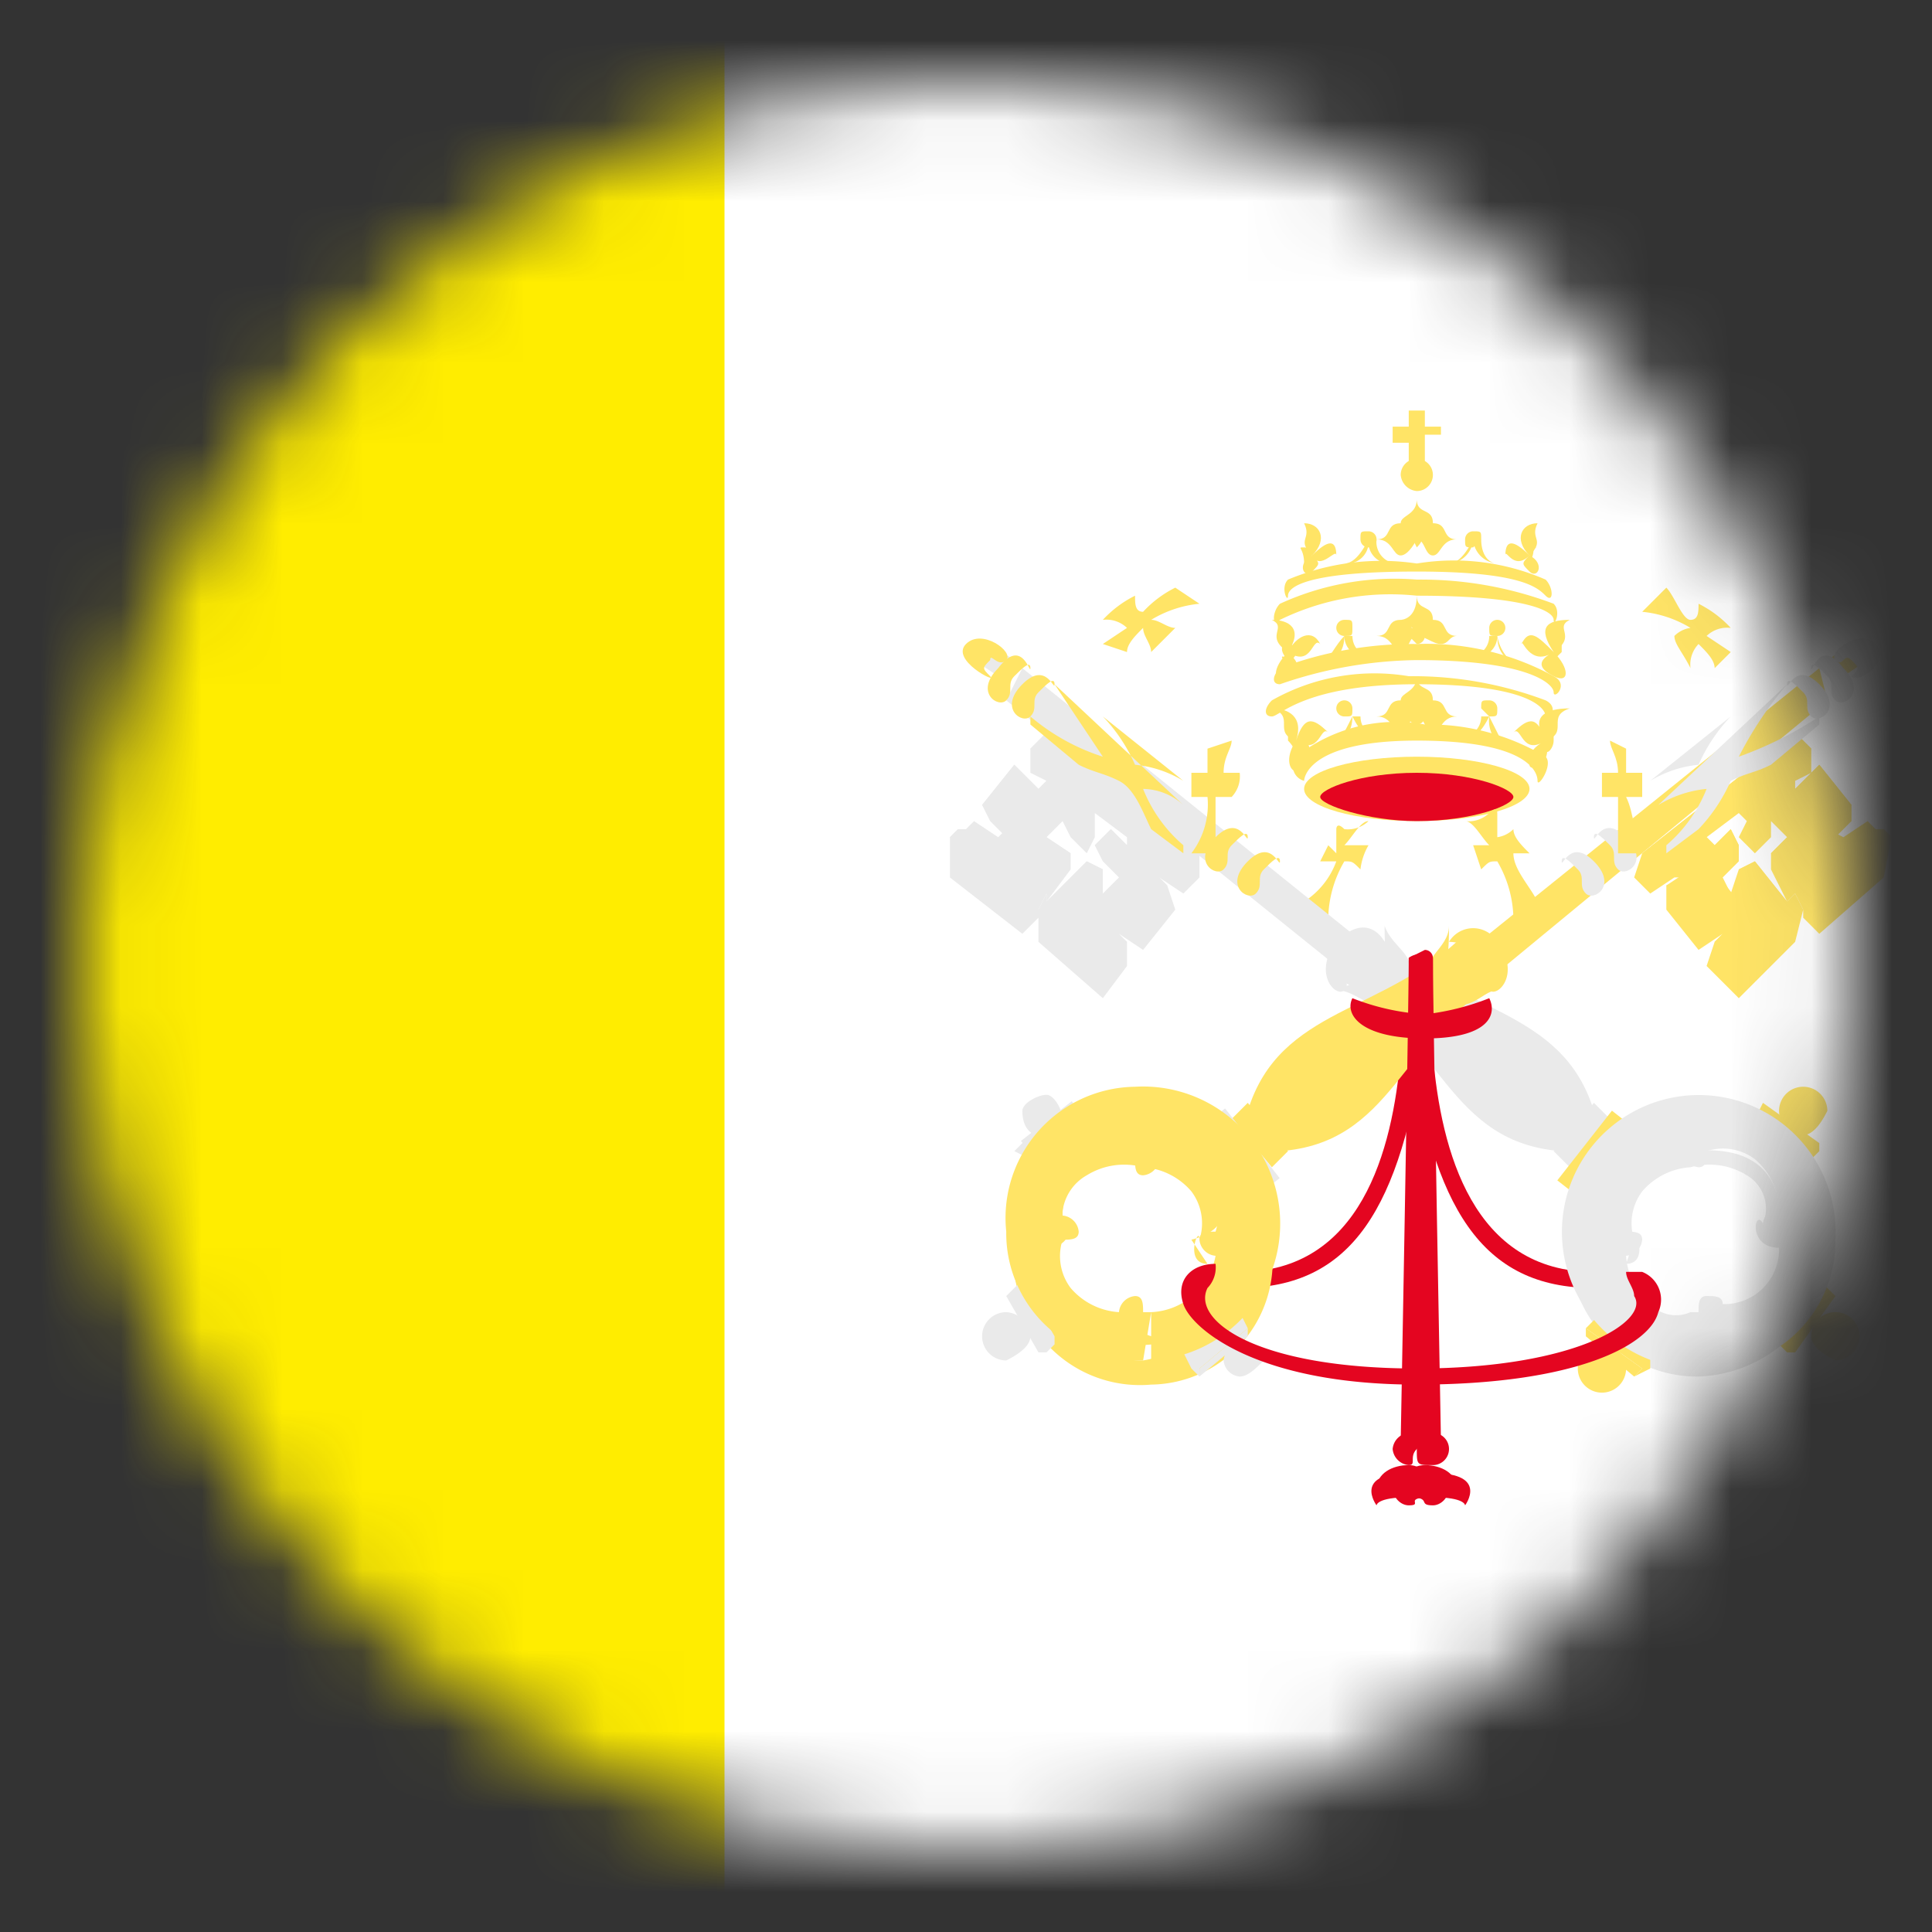 <svg width="24" height="24" viewBox="0 0 24 24" fill="none" xmlns="http://www.w3.org/2000/svg">
<rect x="0" y="0" width="24" height="24" fill="#333333" stroke="none"/>
<mask id="va-tc-mask0" maskUnits="userSpaceOnUse" x="1" y="1" width="22" height="22">
<circle cx="12" cy="12" r="11" fill="#ffffff"/>
</mask>
<g mask="url(#va-tc-mask0)">
    <rect width="24" height="24" style="fill:#ffffff"/><rect width="9" height="24" style="fill:#ffed00"/><path d="M15.4,15.8c1.5,0,1.9-1.5,2-2.7l.3-.2c-.3,2.1-.9,3.1-2.3,3.1Z" style="fill:#e40520"/><path d="M19.8,15.8c-1.5,0-1.9-1.5-2-2.7l-.3-.2c.3,2.1.9,3.1,2.3,3.1Z" style="fill:#e40520"/><path d="M17.7,5.4h.2V5.3h-.2V5.1h-.2v.2h-.2v.2h.2v.3h.2Z" style="fill:#ffe466"/><path d="M17.6,6.1a.2.2,0,1,0-.2-.2h0A.22.22,0,0,0,17.6,6.1Z" style="fill:#ffe466"/><path d="M16.4,8.3c.2-.1.3-.2.3-.4,0,.2.2.3.4.3h.1c-.2,0-.4-.1-.4-.3h-.1c-.1.1-.2.3-.3.4Z" style="fill:#ffe466"/><path d="M16,8.1c-.3-.2,0-.3-.2-.4.2,0,.4.1.2.4.1-.2.3-.3.4-.1-.1-.1-.1.3-.4.1.1.1.2.2,0,.3S15.8,8.3,16,8.1Z" style="fill:#ffe466"/><path d="M19.3,8.1c.3-.2,0-.3.2-.4-.3,0-.4.1-.2.4-.2-.2-.3-.3-.4-.1,0-.1.1.3.4.1q-.3.15,0,.3C19.5,8.5,19.5,8.3,19.3,8.1Z" style="fill:#ffe466"/><path d="M18.9,8.3c-.2-.1-.3-.2-.3-.4,0,.2-.2.3-.4.3h-.1c.2,0,.4-.1.4-.3h.1a.54.54,0,0,0,.3.4Z" style="fill:#ffe466"/><path d="M17.6,8.5c1.4,0,1.6.3,1.6.4s.2-.1,0-.2a4.67,4.67,0,0,0-1.7-.3,2.59,2.59,0,0,0-1.7.3c-.1.1-.1.2,0,.2S16.2,8.5,17.6,8.5Z" style="fill:#ffe466"/><path d="M17.6,7.9c0-.1.2,0,.2-.2s-.2-.1-.2-.3c0,.3-.2.3-.2.3S17.6,7.8,17.6,7.9Z" style="fill:#ffe466"/><path d="M17.6,7.9c-.1,0,0-.2-.2-.2s-.1.2-.3.2c.2,0,.2.2.3.2S17.5,7.9,17.6,7.9Z" style="fill:#ffe466"/><path d="M17.6,7.9c.1,0,0-.2.2-.2s.1.2.3.2c-.1,0-.1.1-.2.1S17.7,7.9,17.6,7.9Z" style="fill:#ffe466"/><path d="M17.6,8a.1.1,0,0,0,.1-.1c0-.1,0-.1-.1-.1s-.1,0-.1.1h0l.1.1Z" style="fill:#ffe466"/><path d="M17.6,8.2c1.4,0,1.7.3,1.7.4s.2-.1,0-.2A3.29,3.29,0,0,0,17.6,8a4.67,4.67,0,0,0-1.7.3c-.1.1-.1.2,0,.2A5.36,5.36,0,0,1,17.6,8.2Z" style="fill:#ffe466"/><path d="M17.6,8.9c0-.1.2,0,.2-.2s-.2-.1-.2-.3c0,.2-.2.2-.2.3S17.6,8.8,17.6,8.9Z" style="fill:#ffe466"/><path d="M17.6,8.9c-.1,0,0-.2-.2-.2s-.1.2-.3.2c.2,0,.2.2.3.2S17.5,8.9,17.6,8.9Z" style="fill:#ffe466"/><path d="M17.6,8.9c.1,0,0-.2.2-.2s.1.2.3.2c-.2,0-.2.2-.3.2S17.7,8.9,17.6,8.9Z" style="fill:#ffe466"/><path d="M17.6,9a.1.1,0,0,0,.1-.1c0-.1,0-.1-.1-.1a.1.1,0,0,0-.1.1h0A.1.1,0,0,0,17.6,9Z" style="fill:#ffe466"/><path d="M16.5,9.3c.2-.1.3-.2.3-.4.1.2.2.3.4.3h.1c-.2,0-.4-.1-.4-.3h-.1c-.1.2-.2.4-.3.4Z" style="fill:#ffe466"/><path d="M16.1,9.2c-.3-.1,0-.3-.3-.4.2,0,.4.1.3.4.1-.3.2-.3.4-.1-.1-.1-.1.3-.4.1.2,0,.2.1.1.3S15.9,9.5,16.1,9.2Z" style="fill:#ffe466"/><path d="M18.7,9.3a.4.4,0,0,1-.2-.4c-.1.2-.2.3-.4.3H18c.2,0,.4-.1.4-.3h.1l.2.4Z" style="fill:#ffe466"/><path d="M19.2,9.2c.3-.1,0-.3.3-.4-.3,0-.5.1-.3.4-.1-.3-.2-.3-.4-.1.1-.1.1.3.4.1-.2.1-.2.2-.2.3S19.3,9.5,19.2,9.2Z" style="fill:#ffe466"/><path d="M17.6,9.2c1.4,0,1.5.4,1.5.5s.2-.2.1-.3A2.82,2.82,0,0,0,17.7,9a2,2,0,0,0-1.6.4.19.19,0,0,0,.1.3S16.2,9.2,17.6,9.2Z" style="fill:#ffe466"/><path d="M17.6,6.7a.2.2,0,0,0,.2-.2c0-.2-.2-.1-.2-.3,0,.2-.2.2-.2.3S17.6,6.6,17.6,6.7Z" style="fill:#ffe466"/><path d="M17.6,6.7c-.1,0,0-.2-.2-.2s-.1.2-.3.2c.2,0,.2.2.3.2S17.6,6.7,17.6,6.7Z" style="fill:#ffe466"/><path d="M17.6,6.7a.2.2,0,0,1,.2-.2c.2,0,.1.2.3.2-.2,0-.2.2-.3.2S17.7,6.7,17.6,6.7Z" style="fill:#ffe466"/><path d="M16.7,7a.27.27,0,0,0,.3-.3.27.27,0,0,0,.3.3h.1a.27.27,0,0,1-.3-.3H17q-.15.3-.3.3Z" style="fill:#ffe466"/><path d="M16.3,6.9c-.2-.2,0-.2-.1-.4.2,0,.3.2.1.4q.3-.3.3,0c0-.1-.2.2-.3,0,.1.1.1.1,0,.2S16.1,7,16.3,6.9Z" style="fill:#ffe466"/><path d="M18.6,7a.32.32,0,0,1-.3-.3q-.15.3-.3.3h0a.32.32,0,0,0,.3-.3h.1c0,.2.1.3.2.3Z" style="fill:#ffe466"/><path d="M19,6.9c.2-.2,0-.2.1-.4-.2,0-.3.2-.1.4q-.3-.3-.3,0c0-.1.1.2.3,0-.1.1-.1.1,0,.2S19.2,7,19,6.9Z" style="fill:#ffe466"/><path d="M16,8.2a.1.1,0,0,0,.1-.1h0A.1.1,0,0,0,16,8c-.1,0-.1.1,0,.2C15.9,8.1,15.9,8.2,16,8.2Z" style="fill:#ffe466"/><path d="M16.7,7.9c.1,0,.1,0,.1-.1s0-.1-.1-.1a.1.1,0,0,0-.1.1h0a.1.1,0,0,0,.1.1Z" style="fill:#ffe466"/><path d="M19.3,8.2V8.1c0-.1,0-.1.1-.1v.1Z" style="fill:#ffe466"/><path d="M18.6,7.9c-.1,0-.1,0-.1-.1h0a.1.1,0,0,1,.1-.1h0a.1.1,0,0,1,0,.2Z" style="fill:#ffe466"/><path d="M16.7,8.9c.1,0,.1,0,.1-.1h0a.1.1,0,1,0-.2,0h0a.1.1,0,0,0,.1.1Z" style="fill:#ffe466"/><path d="M16.1,9.3V9.2a.1.1,0,0,0-.1-.1v.1C16.1,9.3,16.1,9.4,16.1,9.3Z" style="fill:#ffe466"/><path d="M18.5,8.9h0l-.1-.1c0-.1,0-.1.1-.1h0a.1.1,0,0,1,.1.1C18.6,8.9,18.6,8.9,18.5,8.9Z" style="fill:#ffe466"/><path d="M19.2,9.3V9.2l.1-.1v.1C19.3,9.3,19.2,9.4,19.2,9.3Z" style="fill:#ffe466"/><path d="M17.6,6.8h0c.1-.1.1-.2,0-.2s-.1,0,0,.2Z" style="fill:#ffe466"/><path d="M17,6.8a.1.1,0,1,0,0-.2c-.1,0-.1,0-.1.1A.1.1,0,0,0,17,6.8Z" style="fill:#ffe466"/><path d="M16.2,7c.1,0,.1-.1,0,0l.1-.1a.1.1,0,0,0-.1-.1c-.1,0,0,0,0,.2Z" style="fill:#ffe466"/><path d="M18.3,6.8c-.1,0-.1,0-.1-.1a.1.1,0,0,1,.1-.1c.1,0,.1,0,.1.1Z" style="fill:#ffe466"/><path d="M19,7V6.9a.1.1,0,0,1,.1-.1c-.1,0,0,0-.1.2Z" style="fill:#ffe466"/><path d="M17.6,7.4c1.4,0,1.7.2,1.7.3s.1-.1,0-.2a4.67,4.67,0,0,0-1.7-.3,3.42,3.42,0,0,0-1.7.3c-.1.1-.1.3,0,.2A3.12,3.12,0,0,1,17.6,7.4Z" style="fill:#ffe466"/><path d="M17.6,7.1c1.3,0,1.5.2,1.6.3s.1-.1,0-.2A2.85,2.85,0,0,0,17.6,7a3,3,0,0,0-1.6.2c-.1.1,0,.3,0,.2S16.2,7.1,17.6,7.1Z" style="fill:#ffe466"/><ellipse cx="17.6" cy="9.8" rx="1.4" ry="0.4" style="fill:#ffe466"/><path d="M17.6,10.2c.7,0,1.2-.2,1.2-.3s-.5-.3-1.2-.3-1.2.2-1.2.3S17,10.2,17.6,10.2Z" style="fill:#e40520"/><path d="M18.2,10.2c.1,0,.2.2.3.3h-.2l.1.3c.1-.1.1-.1.2-.1a1.45,1.45,0,0,1,.2.7l.3-.2c-.1-.2-.3-.4-.3-.6H19c-.1-.1-.2-.2-.2-.3a.35.35,0,0,1-.2.1v-.3s0-.1-.1,0A.37.37,0,0,1,18.2,10.2Z" style="fill:#ffe466"/><path d="M17,10.2c-.1,0-.2.2-.3.3H17a.77.77,0,0,0-.1.3c-.1-.1-.1-.1-.2-.1a1.45,1.45,0,0,0-.2.7l-.3-.2a1,1,0,0,0,.4-.5h-.2l.1-.2.1.1v-.3s0-.1.1,0A.37.37,0,0,0,17,10.2Z" style="fill:#ffe466"/><path d="M20.2,15.7c.3,0,.1-.5.1-.3a.66.66,0,0,1,.1-.6.86.86,0,0,1,.6-.3.88.88,0,0,1,.7.1.48.48,0,0,1,.2.6c-.1-.2-.2.3.2.3.1-.7-.1-1.3-1.1-1.2s-1.5.9-.7,1.1" style="fill:#eaeaea"/><path d="M20.2,14.2a2.1,2.1,0,0,0-.7,1.3,1.58,1.58,0,0,0,1.6,1.6,1.71,1.71,0,0,0,1.6-1.3,1.88,1.88,0,0,1-1.6,1.1,1.51,1.51,0,0,1-1.3-1.8A1.22,1.22,0,0,1,20.2,14.2Z" style="fill:#eaeaea"/><polygon points="13.3 10.8 13.3 10.6 13 10.4 13.2 10.2 13.2 10.2 13.3 10.4 13.5 10.6 13.6 10.4 13.6 10.2 13.6 10.1 14 10.4 14 10.5 13.8 10.3 13.6 10.5 13.7 10.7 13.9 10.9 13.7 11.1 13.7 10.8 13.5 10.7 13 11.2 12.9 11.3 12.9 11.7 13.7 12.4 14 12 14 11.7 13.9 11.6 13.9 11.6 14.2 11.8 14.6 11.3 14.5 11 14.4 10.9 14.4 10.9 14.7 11.1 14.9 10.9 14.9 10.6 13 9.1 12.8 9.3 12.8 9.6 13 9.7 12.9 9.8 12.6 9.5 12.2 10 12.3 10.2 12.5 10.4 12.3 10.6 11.9 10.3 11.8 10.4 11.8 10.4 11.8 10.9 12.7 11.6 12.9 11.4 12.9 11.3 13 11.1 13 11.2 13.3 10.8" style="fill:#eaeaea"/><polygon points="14.7 10.9 14.4 10.7 14.3 10.8 14.5 11 14.1 11.5 13.9 11.3 13.7 11.5 14 11.7 13.8 11.9 13.8 11.8 13.7 12 12.9 11.3 13 11.1 13 11.2 13.5 10.7 13.7 10.8 13.5 11.1 13.7 11.2 14.1 10.7 13.9 10.6 13.8 10.7 13.6 10.5 13.8 10.3 14 10.5 14.1 10.3 13.6 9.9 13.5 10 13.6 10.1 13.4 10.3 13.2 10.2 13.3 10.1 13.2 10 12.8 10.5 12.9 10.6 13 10.4 13.3 10.6 12.8 11.2 12.8 11 12.6 11.1 11.8 10.4 11.9 10.3 12 10.3 12.1 10.2 12.4 10.4 12.5 10.3 12.2 10 12.6 9.5 12.9 9.8 13.1 9.6 12.8 9.3 13 9.1 14.9 10.6 14.7 10.9" style="fill:#eaeaea"/><polygon points="12.6 8.2 12.3 8 12.1 8.2 12.4 8.4 12.6 8.2" style="fill:#eaeaea"/><path d="M12.3,8.2c-.1.1-.1.1,0,.2s-.5-.2-.3-.4.6.1.5.2S12.3,8.1,12.3,8.2Z" style="fill:#ffe466"/><path d="M12.5,8.7,16.6,12c.1.1,0,.2.1.2,1.2.7,1.3,2,2.7,2.1l.4-.5c-.4-1.3-1.7-1.2-2.7-2.2,0,0-.1.1-.3,0L12.7,8.3" style="fill:#eaeaea"/><polygon points="19.5 14.5 19.3 14.3 19.8 13.7 20 13.9 19.5 14.5" style="fill:#eaeaea"/><path d="M22.4,14.1a.3.3,0,1,1,.3-.3Q22.55,14.1,22.4,14.1Z" style="fill:#ffe466"/><rect x="22.03" y="13.71" width="0.3" height="0.8" transform="translate(-2.61 22.87) rotate(-51.93)" style="fill:#ffe466"/><path d="M22.5,16.6a.3.3,0,1,1,.3.3h0Q22.5,16.75,22.5,16.6Z" style="fill:#ffe466"/><polyline points="22.2 16.6 22.6 15.9 22.8 16.1 22.3 16.8 22.2 16.8 22.1 16.7 22.2 16.6" style="fill:#ffe466"/><polygon points="19.7 16.5 19.7 16.6 20.3 17.1 20.4 17 19.7 16.5" style="fill:#ffe466"/><path d="M19.9,16.7a.3.3,0,0,1,0,.6.3.3,0,0,1,0-.6Z" style="fill:#ffe466"/><polygon points="20.5 16.8 19.9 16.3 19.7 16.5 20.4 17 20.3 17.1 20.5 17 20.5 16.8" style="fill:#ffe466"/><rect x="19.29" y="14.15" width="1.1" height="0.4" transform="translate(-3.69 21.12) rotate(-51.92)" style="fill:#ffe466"/><polyline points="22.4 14.3 21.8 13.9 21.9 13.7 22.6 14.2 22.6 14.3 22.5 14.4 22.4 14.3" style="fill:#ffe466"/><path d="M17.4,12.3a.63.63,0,0,1-.6-.5A.63.63,0,0,1,17.4,12.3Z" style="fill:#eaeaea"/><path d="M17.4,12.2c-.2,0-.2-.5-.2-.7C17.3,11.8,17.7,11.9,17.4,12.2Z" style="fill:#eaeaea"/><path d="M17.3,12.3c-.1-.2-.5-.1-.7,0C16.9,12.3,17.1,12.7,17.3,12.3Z" style="fill:#eaeaea"/><path d="M16.6,11.7c-.3.4,0,.7.1.6s-.1-.2.1-.4a.62.62,0,0,1,.4-.2S17,11.3,16.6,11.7Z" style="fill:#eaeaea"/><path d="M15.5,10.7c-.3.3,0,.5.1.4s0-.2.1-.3.2-.2.2-.1S15.8,10.4,15.5,10.7Z" style="fill:#ffe466"/><path d="M15.1,10.4c-.3.3,0,.5.1.4s0-.2.1-.3.2-.2.2-.1S15.4,10.1,15.1,10.4Z" style="fill:#ffe466"/><path d="M12.4,8.3c-.3.3,0,.5.1.4s0-.2.1-.3.2-.2.2-.1S12.7,7.9,12.4,8.3Z" style="fill:#ffe466"/><path d="M14.7,9.7a1.42,1.42,0,0,0-.6-.2,2.09,2.09,0,0,0-.4-.6l-.5-.4m-.1,0,.6.9a2.62,2.62,0,0,1-.9-.5V9l.6.5c.2.1.3.1.5.2s.3.4.4.6l.4.3v-.1a1.79,1.79,0,0,1-.5-.7.76.76,0,0,1,.5.2Z" style="fill:#ffe466"/><path d="M12.7,8.5c-.3.3,0,.5.1.4s0-.2.1-.3.2-.2.2-.1S13,8.2,12.7,8.5Z" style="fill:#ffe466"/><path d="M21,16.3h.1c0-.1,0-.2.1-.2h0c.1,0,.2,0,.2.1h0a.68.68,0,0,0,.7-.7v-.2c-.1,0-.2,0-.2-.1h0a.22.22,0,0,1,.2-.2h0a.86.86,0,0,0-.3-.6.66.66,0,0,0-.6-.1c0,.1,0,.2-.1.2h0a.35.35,0,0,1-.2-.1h0a.86.86,0,0,0-.6.3.66.66,0,0,0-.1.6c.1,0,.2,0,.2.1h0a.22.22,0,0,1-.2.2.86.86,0,0,0,.3.6.44.44,0,0,0,.5.1V17a1.7,1.7,0,1,1,1.8-1.6A1.58,1.58,0,0,1,21.2,17H21Z" style="fill:#eaeaea"/><path d="M20.6,16.6a.66.66,0,0,0,.7-.2.85.85,0,0,0,.7,0A1.4,1.4,0,0,1,20.6,16.6Z" style="fill:#eaeaea"/><path d="M19.9,14.8a.66.66,0,0,0,.2.7.85.85,0,0,0,0,.7A1.44,1.44,0,0,1,19.9,14.8Z" style="fill:#eaeaea"/><path d="M21.7,14.1a.66.66,0,0,0-.7.2.85.85,0,0,0-.7,0A1.44,1.44,0,0,1,21.7,14.1Z" style="fill:#eaeaea"/><path d="M22.4,15.9a.66.66,0,0,0-.2-.7.85.85,0,0,0,0-.7A1.21,1.21,0,0,1,22.4,15.9Z" style="fill:#eaeaea"/><path d="M15.3,9.2c0,.1-.1.2-.1.4h.2a.37.37,0,0,1-.1.3h-.2v.7h-.3a1,1,0,0,0,.2-.7h-.2V9.6H15V9.3Z" style="fill:#ffe466"/><path d="M14.6,7.3l.3.2a1.42,1.42,0,0,0-.6.2c.1,0,.2.1.3.1l-.3.3c0-.1-.1-.2-.1-.3-.1.1-.2.2-.2.3L13.7,8l.3-.2a.37.37,0,0,0-.3-.1,1.38,1.38,0,0,1,.4-.3c0,.1,0,.2.1.2A1.38,1.38,0,0,1,14.6,7.3Z" style="fill:#ffe466"/><path d="M15,15.7c-.3,0-.1-.5-.1-.3a.66.66,0,0,0-.1-.6.86.86,0,0,0-.6-.3.88.88,0,0,0-.7.1.6.6,0,0,0-.3.6c.1-.2.2.3-.2.3-.1-.7.1-1.3,1.1-1.2s1.5.9.7,1.1" style="fill:#ffe466"/><path d="M15.1,14.2a2.1,2.1,0,0,1,.7,1.3,1.53,1.53,0,0,1-1.5,1.7,1.57,1.57,0,0,1-1.7-1.4,1.71,1.71,0,0,0,1.6,1.1,1.58,1.58,0,0,0,1.3-1.8A1.8,1.8,0,0,0,15.1,14.2Z" style="fill:#ffe466"/><polygon points="22 10.8 22 10.6 22.2 10.4 22 10.2 22 10.2 22 10.4 21.8 10.6 21.6 10.4 21.7 10.2 21.6 10.1 21.2 10.4 21.3 10.5 21.5 10.3 21.6 10.5 21.6 10.7 21.4 10.9 21.5 11.1 21.6 10.8 21.8 10.7 22.2 11.2 22.4 11.3 22.3 11.7 21.6 12.4 21.2 12 21.3 11.7 21.4 11.6 21.4 11.6 21.1 11.8 20.7 11.3 20.7 11 20.9 10.9 20.8 10.9 20.5 11.1 20.3 10.9 20.4 10.6 22.3 9.1 22.5 9.3 22.5 9.6 22.3 9.7 22.3 9.8 22.6 9.5 23 10 23 10.2 22.8 10.4 23 10.6 23.4 10.3 23.5 10.4 23.5 10.4 23.4 10.9 22.6 11.6 22.4 11.4 22.4 11.3 22.3 11.1 22.2 11.2 22 10.8" style="fill:#ffe466"/><polygon points="20.6 10.9 20.9 10.7 21 10.8 20.7 11 21.1 11.5 21.4 11.3 21.5 11.5 21.3 11.7 21.5 11.9 21.5 11.8 21.6 12 22.4 11.3 22.3 11.1 22.2 11.2 21.8 10.7 21.6 10.8 21.7 11.1 21.6 11.2 21.2 10.7 21.3 10.6 21.4 10.7 21.6 10.5 21.5 10.3 21.3 10.5 21.1 10.3 21.7 9.9 21.8 10 21.7 10.1 21.8 10.3 22 10.2 21.9 10.1 22.1 10 22.5 10.5 22.3 10.6 22.2 10.4 22 10.6 22.5 11.2 22.5 11 22.6 11.1 23.5 10.4 23.4 10.3 23.3 10.3 23.2 10.2 22.9 10.4 22.7 10.3 23 10 22.6 9.5 22.3 9.8 22.2 9.6 22.5 9.3 22.3 9.1 20.4 10.6 20.6 10.9" style="fill:#ffe466"/><polygon points="22.7 8.2 23 8 23.2 8.2 22.9 8.4 22.7 8.2" style="fill:#ffe466"/><path d="M23,8.2c.1.1.1.1,0,.2.1.1.5-.2.3-.4s-.6.1-.5.2S22.9,8.1,23,8.2Z" style="fill:#eaeaea"/><path d="M22.7,8.7l-4,3.3c-.1.1,0,.2-.1.2-1.2.7-1.3,2-2.7,2.1l-.4-.5c.4-1.3,1.7-1.2,2.7-2.2,0,0,.1.1.3,0l4.1-3.3" style="fill:#ffe466"/><polygon points="15.8 14.5 16 14.3 15.5 13.7 15.3 13.9 15.8 14.5" style="fill:#ffe466"/><path d="M12.9,14.1c.1,0,.3-.1.3-.2s-.1-.3-.2-.3-.3.1-.3.2h0C12.7,14,12.8,14.1,12.9,14.1Z" style="fill:#eaeaea"/><rect x="12.69" y="13.89" width="0.8" height="0.3" transform="translate(-5.87 11.05) rotate(-38.03)" style="fill:#eaeaea"/><path d="M12.8,16.6a.32.32,0,0,0-.3-.3.3.3,0,0,0,0,.6h0Q12.8,16.75,12.8,16.6Z" style="fill:#eaeaea"/><polyline points="13.1 16.6 12.7 15.9 12.5 16.1 12.9 16.8 13 16.8 13.1 16.7 13.1 16.6" style="fill:#eaeaea"/><polygon points="15.5 16.5 15.5 16.6 14.9 17.1 14.9 17 15.5 16.5" style="fill:#eaeaea"/><path d="M15.4,16.7a.22.22,0,0,0-.2.2h0a.22.22,0,0,0,.2.2h0c.1,0,.2-.1.3-.2h0c-.1-.1-.2-.2-.3-.2Z" style="fill:#eaeaea"/><polygon points="14.7 16.8 15.4 16.3 15.5 16.5 14.9 17 14.9 17.1 14.8 17 14.7 16.8" style="fill:#eaeaea"/><rect x="15.2" y="13.78" width="0.4" height="1.1" transform="translate(-5.56 12.54) rotate(-38.07)" style="fill:#eaeaea"/><polyline points="12.8 14.3 13.5 13.9 13.3 13.7 12.7 14.2 12.6 14.3 12.8 14.4 12.8 14.3" style="fill:#eaeaea"/><path d="M17.9,12.3a.63.63,0,0,0,.6-.5A.56.56,0,0,0,17.9,12.3Z" style="fill:#ffe466"/><path d="M17.8,12.2c.2,0,.2-.5.2-.7C18,11.8,17.6,11.9,17.8,12.2Z" style="fill:#ffe466"/><path d="M17.9,12.3c.1-.2.5-.1.7,0C18.4,12.3,18.2,12.7,17.9,12.3Z" style="fill:#ffe466"/><path d="M18.6,11.7c.3.4,0,.7-.1.6s0-.2-.1-.4-.4-.2-.4-.2A.35.35,0,0,1,18.6,11.7Z" style="fill:#ffe466"/><path d="M19.8,10.7c.3.3,0,.5-.1.4s0-.2-.1-.3-.2-.2-.2-.1S19.5,10.4,19.8,10.7Z" style="fill:#eaeaea"/><path d="M20.2,10.4c.3.3,0,.5-.1.4s0-.2-.1-.3-.2-.2-.2-.1S19.9,10.1,20.2,10.4Z" style="fill:#eaeaea"/><path d="M22.9,8.3c.3.3,0,.5-.1.4s0-.2-.1-.3-.2-.2-.2-.1S22.6,7.9,22.9,8.3Z" style="fill:#eaeaea"/><path d="M20.5,9.7a1.42,1.42,0,0,1,.6-.2,2.09,2.09,0,0,1,.4-.6l.5-.4m.2,0a4.7,4.7,0,0,0-.6.9,4.67,4.67,0,0,0,1-.5V9l-.6.5c-.2.1-.3.1-.5.2a2.09,2.09,0,0,1-.4.6l-.4.3v-.1a1.79,1.79,0,0,0,.5-.7,1.42,1.42,0,0,0-.6.2Z" style="fill:#eaeaea"/><path d="M22.6,8.5c.3.3,0,.5-.1.4s0-.2-.1-.3-.2-.2-.2-.1S22.3,8.2,22.6,8.5Z" style="fill:#eaeaea"/><path d="M14.3,16.3h-.1c0-.1,0-.2-.1-.2h0a.22.22,0,0,0-.2.2h0a.86.86,0,0,1-.6-.3.66.66,0,0,1-.1-.6c.1,0,.2,0,.2-.1h0a.22.22,0,0,0-.2-.2h0a.68.68,0,0,1,.7-.7h.2c0,.1,0,.2.1.2h0a.22.22,0,0,0,.2-.2h0a.86.86,0,0,1,.6.3.66.66,0,0,1,.1.6c-.1,0-.2,0-.2.1h0a.22.22,0,0,0,.2.2h0a.85.85,0,0,1-.8.7h0v.6a1.7,1.7,0,1,0-.2-3.4,1.63,1.63,0,0,0-1.6,1.8,1.58,1.58,0,0,0,1.6,1.6h.1Z" style="fill:#ffe466"/><path d="M14.7,16.6a.66.66,0,0,1-.7-.2.85.85,0,0,1-.7,0A1.37,1.37,0,0,0,14.7,16.6Z" style="fill:#ffe466"/><path d="M15.3,14.8a1,1,0,0,1-.2.7.85.85,0,0,1,0,.7A1.23,1.23,0,0,0,15.3,14.8Z" style="fill:#ffe466"/><path d="M13.5,14.1a.66.66,0,0,1,.7.2.85.85,0,0,1,.7,0A1.37,1.37,0,0,0,13.5,14.1Z" style="fill:#ffe466"/><path d="M12.8,15.9a1,1,0,0,1,.2-.7.85.85,0,0,1,0-.7A1.4,1.4,0,0,0,12.8,15.9Z" style="fill:#ffe466"/><path d="M20,9.2c0,.1.1.2.1.4h-.2v.3h.2v.7h.3c-.1-.2-.1-.5-.2-.7h.2V9.6h-.2V9.3Z" style="fill:#ffe466"/><path d="M20.7,7.3l-.3.3a1.42,1.42,0,0,1,.6.2.35.35,0,0,0-.2.1c0,.1.1.2.2.4a.37.37,0,0,1,.1-.3c.1.1.2.2.2.3l.2-.2-.3-.2a.37.37,0,0,1,.3-.1,1.38,1.38,0,0,0-.4-.3c0,.1,0,.2-.1.2S20.8,7.4,20.7,7.3Z" style="fill:#ffe466"/><path d="M17.6,17.2c2,0,2.9-.5,3-.9a.37.37,0,0,0-.2-.5h-.2c0,.1.1.2.1.3.2.3-.7.9-2.7.9s-2.8-.6-2.6-1a.37.37,0,0,0,.1-.3c-.3,0-.5.2-.4.5S15.6,17.2,17.6,17.2Z" style="fill:#e40520"/><path d="M17.5,11.9c0,.6-.1,6-.1,6h.3s.1-5.3.1-6a.1.1,0,0,0-.1-.1l-.2.1Z" style="fill:#e40520"/><path d="M17.5,18.2a.22.22,0,0,1-.2-.2h0a.22.22,0,0,1,.2-.2h0c.1,0,.2.1.1.2s0,.2-.1.2Z" style="fill:#e40520"/><path d="M17.1,18.5c0-.2.2-.3.4-.3s.3.2.3.4h0Z" style="fill:#e40520"/><path d="M17.5,18.6c-.4,0-.4.1-.4.1s-.3-.4.4-.4.5.4.3.4S17.8,18.6,17.5,18.6Z" style="fill:#e40520"/><path d="M17.8,11.9c0,.6.1,6,.1,6h-.3s-.1-5.3-.1-6c0,0,.1-.1.3,0Z" style="fill:#e40520"/><path d="M17.8,18.2a.2.2,0,0,0,0-.4h0a.22.22,0,0,0-.2.2h0c0,.2,0,.2.2.2Z" style="fill:#e40520"/><path d="M18.1,18.5c0-.2-.2-.3-.4-.3s-.4.2-.3.4Z" style="fill:#e40520"/><path d="M17.8,18.6c.4,0,.4.1.4.1s.3-.4-.4-.4-.5.4-.3.4S17.4,18.6,17.8,18.6Z" style="fill:#e40520"/><path d="M18.5,12.4c.1.2,0,.5-.8.5s-1-.3-.9-.5a2.92,2.92,0,0,0,.9.2A3.09,3.09,0,0,0,18.5,12.4Z" style="fill:#e40520"/>
</g>
</svg>
